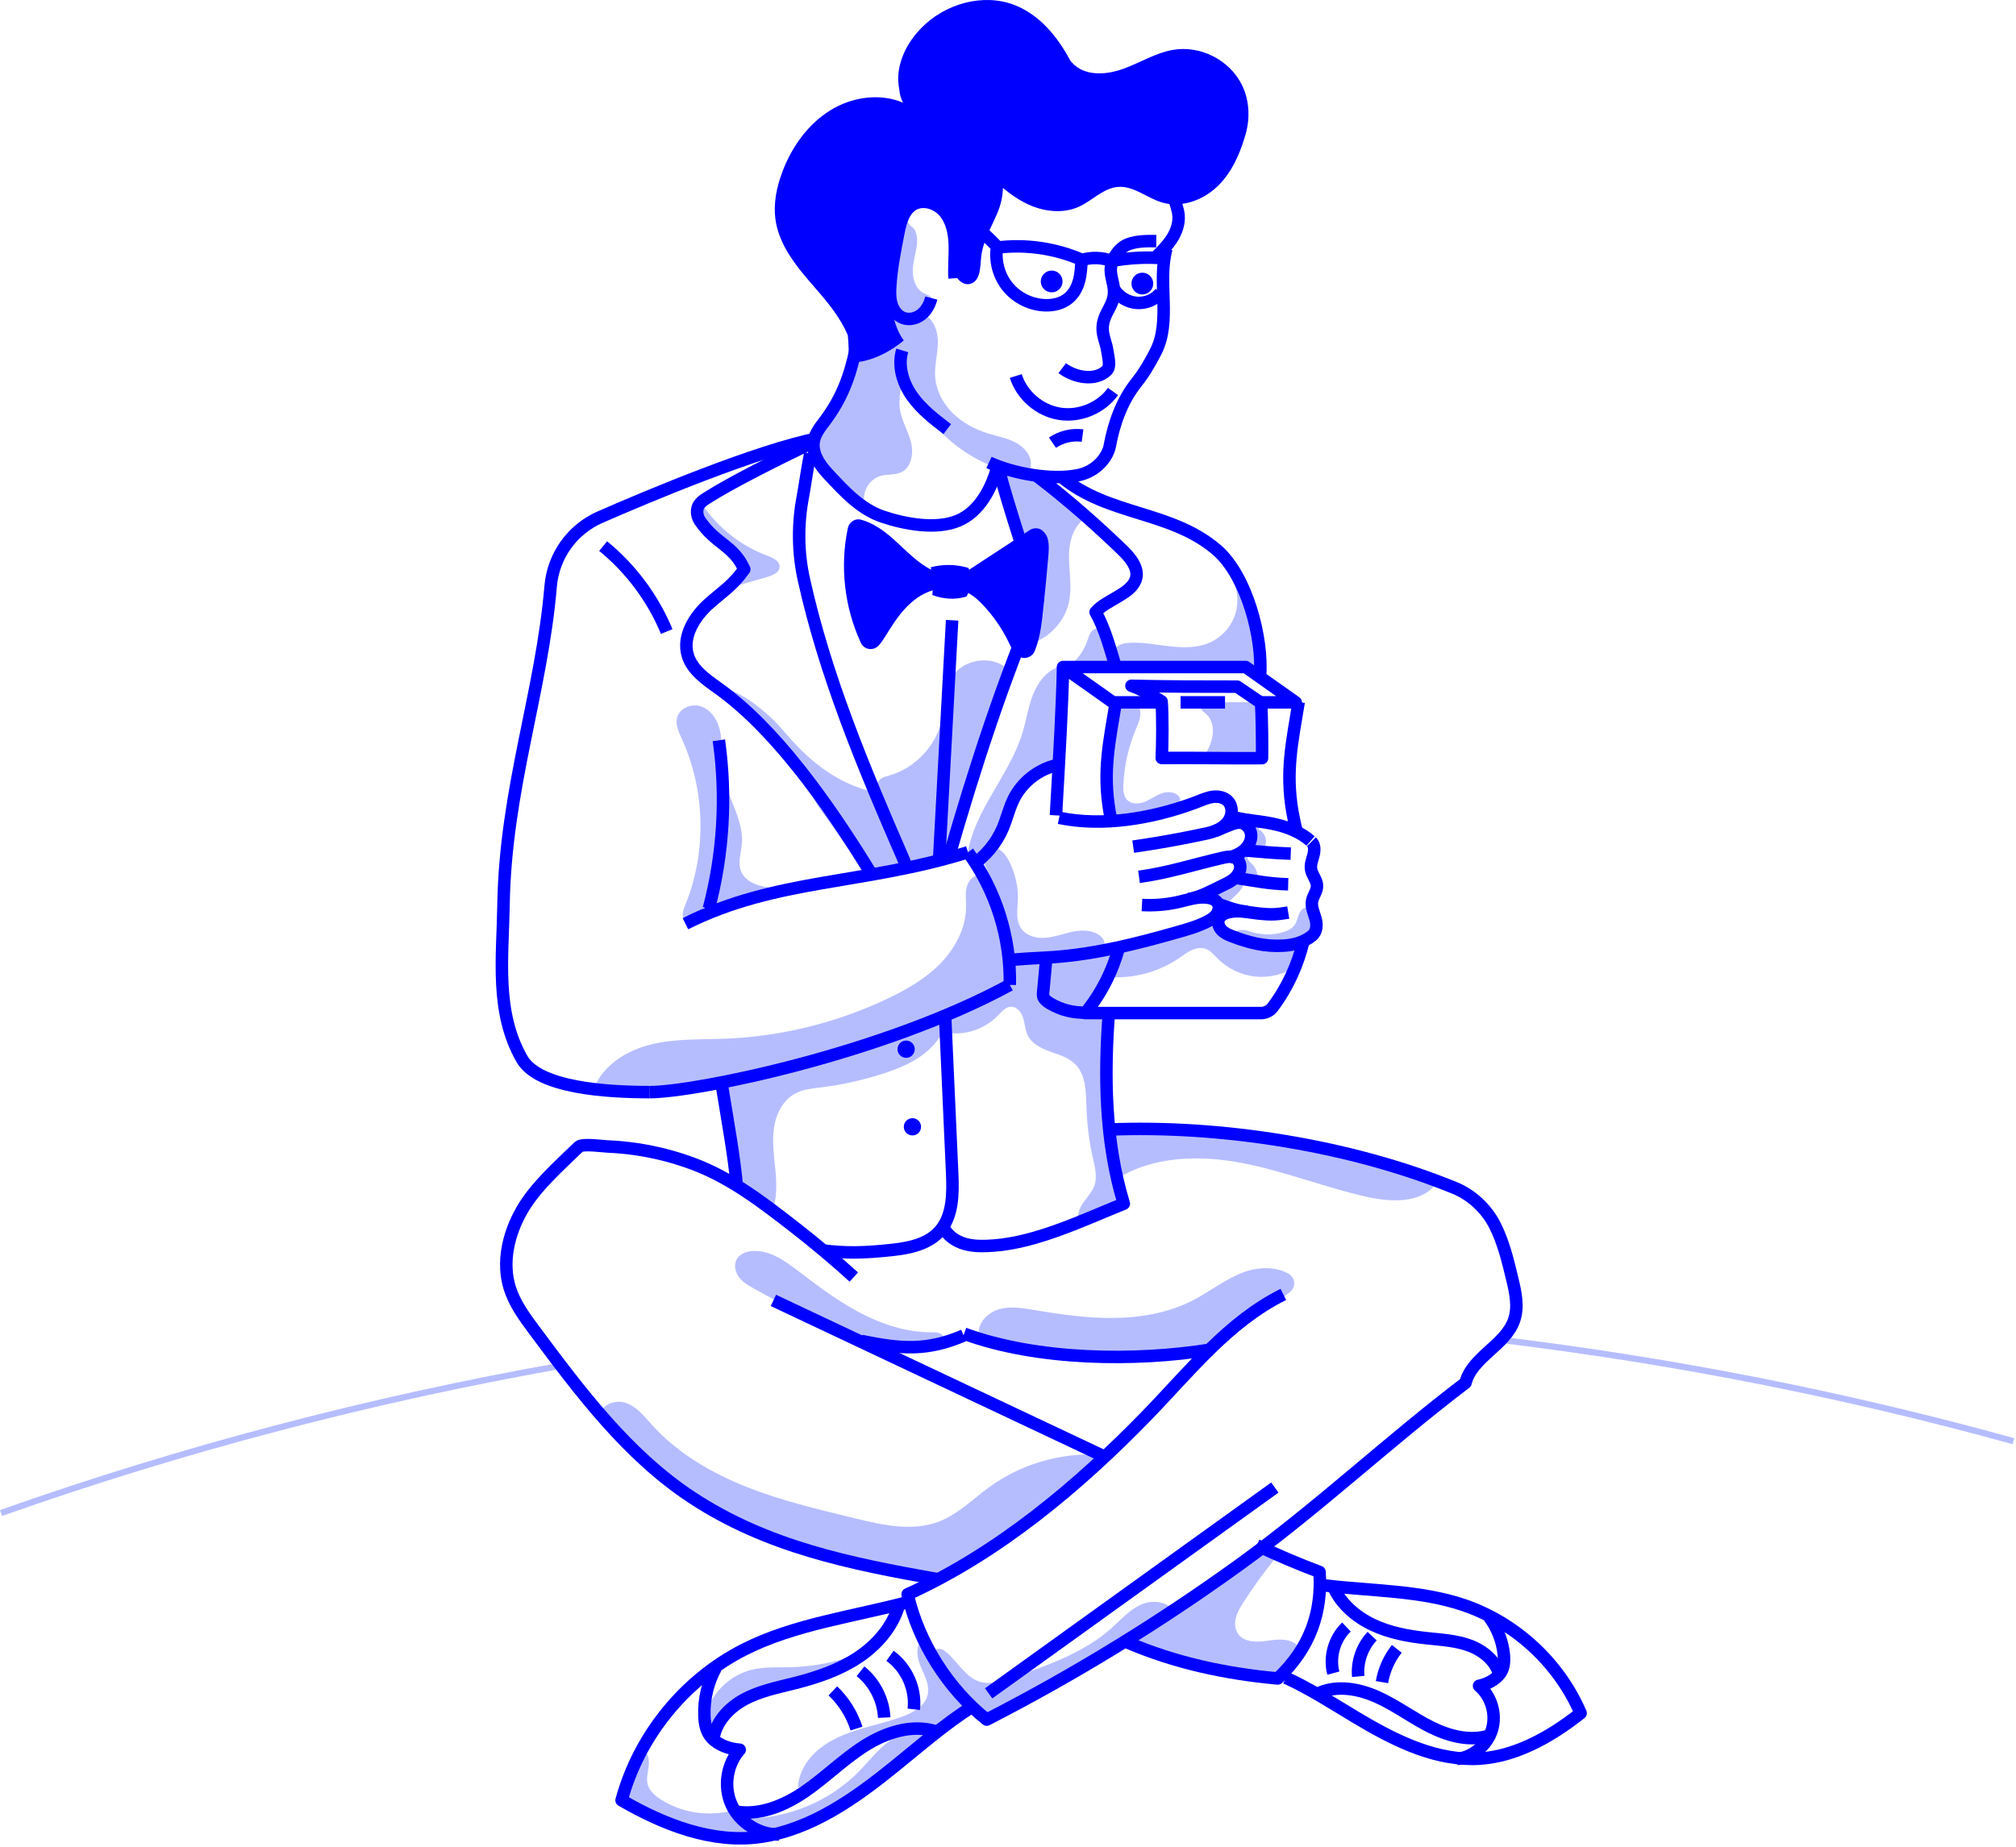 <?xml version="1.0" encoding="UTF-8"?>
<svg width="323px" height="296px" viewBox="0 0 323 296" version="1.1" xmlns="http://www.w3.org/2000/svg" xmlns:xlink="http://www.w3.org/1999/xlink">
    <!-- Generator: Sketch 41.2 (35397) - http://www.bohemiancoding.com/sketch -->
    <title>gameboy</title>
    <desc>Created with Sketch.</desc>
    <defs></defs>
    <g id="TheGuarantors-2017" stroke="none" stroke-width="1" fill="none" fill-rule="evenodd">
        <g id="Home-(Menu-Opened)" transform="translate(-1077, -938)">
            <g id="gameboy" transform="translate(1077, 937)">
                <path d="M240.253,215.699 C268.05,219.062 295.595,224.479 322.583,231.962" id="Stroke-1" stroke="#B6BDFF"></path>
                <path d="M0.167,243.473 C29.363,233.152 59.404,225.278 89.886,219.867" id="Stroke-3" stroke="#B6BDFF"></path>
                <path d="M178.771,190.039 C184.591,186.273 192.073,186.071 198.884,187.36 C205.695,188.649 212.185,191.277 218.948,192.797 C222.789,193.661 227.466,193.895 229.98,190.866 C223.973,188.697 217.943,186.521 211.696,185.198 C208.077,184.431 204.404,183.955 200.735,183.48 C193.155,182.498 185.518,181.514 177.89,181.998 C178.093,184.27 178.296,186.542 178.499,188.814" id="Fill-5" fill="#B6BDFF"></path>
                <path d="M112.102,83.922 C111.788,83.216 111.927,82.332 112.443,81.757 C114.978,85.545 118.73,88.504 123.004,90.087 C123.871,90.408 124.937,90.909 124.914,91.834 C124.891,92.731 123.856,93.192 122.994,93.442 C121.12,93.985 119.245,94.528 117.37,95.07 C118.756,94.358 119.03,92.379 118.38,90.964 C117.73,89.548 116.433,88.559 115.21,87.595 C113.987,86.63 112.735,85.552 112.244,84.074" id="Fill-7" fill="#B6BDFF"></path>
                <path d="M181.25,113.193 C182.164,113.363 182.716,114.375 182.713,115.305 C182.71,116.235 182.299,117.107 181.942,117.965 C180.784,120.75 180.118,123.739 179.984,126.753 C179.946,127.616 179.988,128.578 180.592,129.195 C181.305,129.925 182.517,129.86 183.461,129.472 C184.405,129.084 185.232,128.436 186.201,128.113 C187.169,127.791 188.415,127.908 188.964,128.769 C189.48,129.577 188.155,130.63 187.242,130.921 C186.328,131.212 185.345,131.113 184.386,131.114 C182.844,131.116 181.303,131.388 179.854,131.914 C179.538,132.029 179.162,132.149 178.888,131.955 C178.744,131.853 178.665,131.685 178.596,131.523 C177.242,128.372 177.268,124.824 177.317,121.395 C177.35,119.15 177.396,116.837 178.29,114.778 C178.523,114.242 178.823,113.715 179.286,113.358 C179.748,113 180.402,112.844 180.931,113.093" id="Fill-9" fill="#B6BDFF"></path>
                <path d="M171.236,107.813 C172.589,106.778 173.631,105.341 174.194,103.733 C174.359,103.259 174.489,102.763 174.772,102.349 C175.056,101.935 175.543,101.613 176.038,101.695 C176.583,101.786 176.936,102.309 177.181,102.804 C177.902,104.263 178.255,105.872 178.601,107.462 C176.254,108.063 173.782,108.175 171.39,107.787" id="Fill-11" fill="#B6BDFF"></path>
                <path d="M169.676,107.846 C167.672,108.493 166.282,110.358 165.506,112.316 C164.73,114.274 164.438,116.387 163.828,118.402 C161.721,125.365 155.901,131.002 154.975,138.216 C157.401,137.709 160.146,136.965 161.25,134.746 C161.971,133.296 161.784,131.565 162.22,130.006 C163.114,126.81 166.347,124.952 169.296,123.431 C169.562,118.348 169.828,113.265 170.094,108.182" id="Fill-13" fill="#B6BDFF"></path>
                <path d="M201.589,113.581 C198.863,113.507 196.134,113.52 193.408,113.618 C193.051,113.631 192.631,113.681 192.454,113.992 C192.307,114.249 192.402,114.584 192.582,114.818 C192.763,115.052 193.017,115.217 193.237,115.413 C194.193,116.263 194.473,117.679 194.267,118.941 C194.061,120.203 193.442,121.354 192.832,122.478 C195.94,122.204 199.048,121.929 202.155,121.655 C202.341,118.895 202.303,116.12 202.042,113.366" id="Fill-15" fill="#B6BDFF"></path>
                <path d="M197.041,93.124 C198.217,94.918 198.56,97.236 197.952,99.293 C197.344,101.351 195.798,103.11 193.835,103.977 C191.866,104.847 189.623,104.821 187.484,104.582 C185.345,104.343 183.211,103.907 181.061,104.011 C180.229,104.051 179.335,104.204 178.756,104.802 C177.822,105.767 178.142,107.339 178.524,108.626 C186.25,107.678 194.128,106.735 201.769,108.22 C201.362,103.225 200.026,98.307 197.85,93.792" id="Fill-17" fill="#B6BDFF"></path>
                <path d="M95.158,175.429 C96.605,171.696 100.42,169.334 104.309,168.38 C108.198,167.426 112.26,167.619 116.261,167.456 C125.271,167.09 134.203,164.869 142.335,160.972 C145.407,159.5 148.41,157.758 150.769,155.3 C153.129,152.843 154.803,149.585 154.788,146.178 C154.783,145.192 154.642,144.191 154.863,143.231 C155.085,142.27 155.802,141.327 156.784,141.243 C158.837,145.137 160.72,149.328 161.615,153.638 C161.907,155.048 162.126,156.564 161.56,157.888 C160.792,159.687 158.831,160.611 157.028,161.368 C137.226,169.689 116.291,176.886 94.828,176.044" id="Fill-19" fill="#B6BDFF"></path>
                <path d="M209.606,146.431 C208.99,146.281 208.409,146.825 208.151,147.405 C207.892,147.984 207.811,148.643 207.464,149.174 C207.04,149.824 206.285,150.177 205.541,150.396 C203.997,150.851 202.324,150.861 200.774,150.424 C200.2,150.262 199.634,150.039 199.038,150.021 C198.442,150.003 197.789,150.246 197.529,150.782 C198.924,151.392 200.356,152.011 201.876,152.094 C202.696,152.139 203.515,152.025 204.328,151.912 C205.445,151.757 206.561,151.602 207.677,151.447 C208.571,151.323 209.522,151.173 210.196,150.573 C210.564,150.246 210.828,149.775 210.811,149.283 C210.798,148.922 210.639,148.584 210.484,148.258 C210.232,147.731 209.98,147.204 209.729,146.676" id="Fill-21" fill="#B6BDFF"></path>
                <path d="M201.672,133.924 C202.491,134.321 202.977,135.306 202.793,136.197 C202.608,137.089 201.77,137.8 200.861,137.839 C200.57,137.851 200.238,137.815 200.029,138.018 C199.821,138.22 199.849,138.573 199.996,138.823 C200.144,139.073 200.383,139.252 200.59,139.458 C201.243,140.103 201.581,141.054 201.482,141.969 C200.778,142.04 200.074,142.111 199.37,142.181 C199.271,143.252 198.429,144.083 197.639,144.812 C197.102,145.308 196.566,145.804 196.029,146.298 C195.386,146.026 194.652,145.642 194.555,144.95 C194.488,144.472 194.769,144.007 195.131,143.69 C195.493,143.373 195.935,143.163 196.336,142.895 C197.271,142.269 197.975,141.305 198.286,140.224 C198.484,139.532 198.528,138.798 198.791,138.13 C198.975,137.661 199.26,137.242 199.491,136.794 C200.197,135.428 200.373,133.793 199.973,132.306 C200.55,132.362 201.127,132.417 201.703,132.471 L201.703,133.225" id="Fill-23" fill="#B6BDFF"></path>
                <path d="M167.661,154.173 C171.597,153.692 175.533,153.212 179.468,152.731 C178.387,156.024 176.9,159.183 175.052,162.114 C174.781,162.543 174.49,162.98 174.059,163.248 C173.172,163.802 172.022,163.473 171.034,163.129 C170.043,162.784 168.994,162.399 168.353,161.569 C167.647,160.655 167.592,159.402 167.694,158.251 C167.796,157.101 168.023,155.931 167.773,154.804" id="Fill-25" fill="#B6BDFF"></path>
                <path d="M207.76,155.825 C205.852,157.121 203.486,157.726 201.19,157.504 C198.894,157.282 196.688,156.234 195.065,154.595 C194.493,154.018 193.957,153.347 193.194,153.068 C192.458,152.799 191.624,152.949 190.911,153.275 C190.198,153.6 189.576,154.089 188.929,154.532 C185.619,156.796 181.525,157.889 177.528,157.573 C178.349,156.126 179.18,154.501 179.696,152.92 C185.029,151.399 190.288,149.622 195.451,147.599 C195.129,148.388 195.464,149.325 196.059,149.935 C196.654,150.545 197.462,150.892 198.256,151.198 C201.661,152.504 205.536,153.298 208.907,151.908 L207.923,155.568" id="Fill-27" fill="#B6BDFF"></path>
                <path d="M151.73,166.503 C154.657,166.97 157.786,165.922 159.841,163.785 C160.464,163.138 161.119,162.337 162.018,162.334 C162.962,162.331 163.66,163.245 163.935,164.148 C164.212,165.051 164.233,166.032 164.641,166.884 C165.293,168.253 166.782,168.994 168.208,169.51 C169.633,170.025 171.166,170.453 172.244,171.518 C174.006,173.254 173.992,176.036 174.071,178.508 C174.161,181.252 174.512,183.987 175.118,186.665 C175.436,188.076 175.823,189.568 175.363,190.94 C175.011,191.994 174.206,192.82 173.571,193.732 C172.935,194.644 172.452,195.812 172.851,196.849 C175.393,196.044 177.933,195.238 180.472,194.433 C177.375,184.634 176.642,174.097 178.349,163.962 C175.055,163.537 171.81,162.751 168.688,161.621 C168.108,161.412 167.499,161.165 167.141,160.663 C166.536,159.814 166.891,158.639 167.308,157.683 C167.725,156.727 168.185,155.627 167.736,154.686 C166.791,154.429 165.827,154.169 164.849,154.205 C163.869,154.242 162.853,154.622 162.282,155.417 C161.819,156.063 161.702,156.888 161.389,157.619 C160.619,159.428 158.75,160.501 156.915,161.206 C155.081,161.911 153.113,162.405 151.558,163.605 C151.613,164.577 151.669,165.549 151.726,166.521" id="Fill-29" fill="#B6BDFF"></path>
                <path d="M112.979,276.054 C113.846,272.495 116.787,269.524 120.337,268.62 C122.449,268.083 124.664,268.237 126.842,268.176 C130.932,268.061 134.998,267.163 138.755,265.543 C136.053,267.197 133.007,268.193 129.981,269.133 C126.955,270.072 123.892,270.98 121.103,272.484 C118.314,273.987 115.779,276.156 114.423,279.02 C113.718,278.063 113.211,276.961 112.943,275.803" id="Fill-31" fill="#B6BDFF"></path>
                <path d="M147.754,278.675 C145.751,278.229 143.657,279.095 142.046,280.366 C140.435,281.636 139.178,283.29 137.749,284.763 C133.052,289.606 126.346,292.436 119.599,292.424 C120.762,294.196 123.008,295.188 125.101,294.854 C126.277,294.667 127.356,294.109 128.407,293.551 C131.878,291.705 135.298,289.764 138.663,287.73 C142.546,285.382 146.442,282.83 149.147,279.186 C148.726,279.098 148.305,279.01 147.884,278.922" id="Fill-33" fill="#B6BDFF"></path>
                <path d="M103.182,281.515 C103.934,282.088 104.04,283.179 103.923,284.118 C103.805,285.056 103.531,286.013 103.762,286.93 C104.038,288.022 104.974,288.815 105.927,289.416 C109.097,291.416 113.067,292.105 116.726,291.291 C118.203,292.851 120.15,294.122 121.932,295.322 C120.616,295.993 119.081,296.139 117.613,295.976 C116.145,295.813 114.727,295.359 113.33,294.88 C109.206,293.469 105.161,291.827 101.221,289.965 C100.74,289.738 100.229,289.478 99.988,289.005 C99.71,288.462 99.869,287.807 100.058,287.227 C100.813,284.913 101.962,282.729 103.441,280.796" id="Fill-35" fill="#B6BDFF"></path>
                <path d="M147.541,263.973 C146.602,265.144 146.991,266.873 147.586,268.252 C148.182,269.63 148.958,271.078 148.646,272.547 C148.266,274.337 146.434,275.396 144.721,276.039 C142.446,276.892 140.062,277.413 137.739,278.123 C135.415,278.834 133.109,279.759 131.231,281.3 C129.352,282.842 127.936,285.08 127.838,287.508 C131.093,286.513 133.684,284.108 136.323,281.958 C138.961,279.809 142.001,277.769 145.404,277.754 C146.981,277.747 148.567,278.181 150.119,277.902 C152.109,277.545 153.695,276.087 155.161,274.693 C152.297,271.571 149.868,268.05 147.965,264.265" id="Fill-37" fill="#B6BDFF"></path>
                <path d="M150.596,214.692 C150.171,214.498 149.684,214.513 149.217,214.514 C145.246,214.52 141.357,213.247 137.84,211.406 C134.323,209.565 131.134,207.164 127.978,204.755 C125.804,203.096 123.385,201.342 120.654,201.476 C119.631,201.526 118.533,201.922 118.038,202.819 C117.57,203.665 117.77,204.761 118.317,205.559 C118.864,206.357 119.701,206.905 120.552,207.364 C127.467,211.316 134.926,214.667 142.747,216.172 C145.14,216.632 147.604,216.972 150.007,216.567 C150.505,216.483 151.08,216.295 151.226,215.812 C151.361,215.364 151.022,214.886 150.596,214.692" id="Fill-39" fill="#B6BDFF"></path>
                <path d="M199.289,204.872 C196.354,205.945 193.878,207.976 191.097,209.403 C187.243,211.38 182.86,212.158 178.529,212.216 C174.198,212.274 169.89,211.64 165.618,210.926 C163.783,210.619 161.876,210.3 160.087,210.811 C158.297,211.321 156.673,212.932 156.807,214.788 C164.018,217.829 172.078,217.939 179.905,218.003 C183.804,218.035 187.758,218.06 191.525,217.053 C197.256,215.522 202.075,211.746 206.706,208.029 C206.837,207.924 206.951,207.801 207.047,207.664 C207.635,206.82 207.366,205.658 206.477,205.141 C204.422,203.947 201.605,204.025 199.289,204.872" id="Fill-41" fill="#B6BDFF"></path>
                <path d="M188.211,259.439 C187.298,257.645 184.743,257.32 182.895,258.117 C181.047,258.914 179.678,260.494 178.18,261.838 C173.64,265.914 167.688,267.971 161.909,269.928 C160.336,270.46 158.642,270.997 157.048,270.534 C154.744,269.865 153.522,267.413 151.704,265.848 C151.39,265.577 151.037,265.324 150.628,265.256 C150.219,265.189 149.745,265.36 149.581,265.741 C149.424,266.107 149.588,266.524 149.757,266.883 C151.303,270.163 153.492,273.138 156.162,275.59 C156.574,275.968 157.028,276.348 157.579,276.434 C158.149,276.523 158.712,276.281 159.237,276.042 C169.17,271.516 178.638,265.969 187.444,259.518" id="Fill-43" fill="#B6BDFF"></path>
                <path d="M96.049,228.093 C96.055,226.231 98.492,225.218 100.255,225.82 C102.017,226.423 103.231,227.991 104.48,229.372 C108.531,233.854 113.882,237 119.493,239.241 C125.103,241.481 131.009,242.871 136.879,244.3 C141.373,245.395 146.209,246.5 150.516,244.814 C153.532,243.633 155.87,241.231 158.49,239.326 C163.532,235.658 169.855,233.789 176.082,234.125 C169.764,240.045 163.089,245.583 156.105,250.7 C154.467,251.901 152.762,253.102 150.794,253.605 C148.948,254.077 147.002,253.899 145.113,253.65 C126.461,251.198 108.777,241.948 96.125,228.025" id="Fill-45" fill="#B6BDFF"></path>
                <path d="M204.513,250.492 C202.612,252.822 200.845,255.261 199.224,257.794 C198.734,258.558 198.252,259.345 198.021,260.223 C197.79,261.1 197.842,262.094 198.361,262.838 C199.342,264.242 201.406,264.189 203.1,263.939 C204.795,263.69 206.811,263.503 207.939,264.792 C206.748,266.531 205.557,268.271 204.365,270.01 C196.302,269.089 188.23,267.614 180.722,264.532 C188.255,259.947 195.388,254.707 202.014,248.889 L204.067,250.094" id="Fill-47" fill="#B6BDFF"></path>
                <path d="M115.562,122.165 C115.612,120.619 115.657,119.042 115.216,117.559 C114.775,116.077 113.754,114.679 112.284,114.197 C110.815,113.714 108.937,114.444 108.508,115.93 C108.169,117.104 108.749,118.322 109.254,119.434 C113.047,127.787 113.224,137.71 109.73,146.193 C109.45,146.873 109.167,147.72 109.64,148.285 C110.044,148.768 110.837,148.745 111.363,148.399 C111.89,148.052 112.209,147.473 112.486,146.907 C116.183,139.378 116.158,130.632 116.056,122.245" id="Fill-49" fill="#B6BDFF"></path>
                <path d="M123.733,195.097 C124.524,192.999 124.441,190.681 124.228,188.449 C124.015,186.216 123.682,183.962 124.008,181.743 C124.333,179.525 125.443,177.287 127.424,176.235 C128.669,175.574 130.116,175.443 131.514,175.27 C134.92,174.847 138.286,174.098 141.549,173.036 C143.871,172.281 146.177,171.349 148.099,169.844 C150.022,168.339 151.541,166.192 151.856,163.771 C139.703,167.12 128.209,173.21 115.663,174.436 C116.973,176.282 117.251,178.661 117.258,180.924 C117.266,183.188 117.05,185.482 117.535,187.693 C118.171,190.597 120.059,193.204 122.618,194.715" id="Fill-51" fill="#B6BDFF"></path>
                <path d="M115.804,121.966 C114.824,126.821 119.306,131.377 118.859,136.309 C118.729,137.733 118.194,139.209 118.699,140.547 C119.062,141.51 119.925,142.219 120.87,142.627 C121.816,143.036 122.85,143.184 123.87,143.329 C120.56,144.508 117.251,145.687 113.941,146.867 C114.331,143.332 115.416,139.916 116.184,136.443 C116.951,132.97 116.357,125.409 115.466,121.966" id="Fill-53" fill="#B6BDFF"></path>
                <path d="M155.737,274.524 C151.381,277.301 147.435,280.75 143.32,284.082 C136.959,289.232 129.968,294.211 121.868,295.376 C114.157,296.485 106.323,293.42 99.59,289.506 C102.37,279.217 109.659,270.232 119.153,265.392 C127.248,261.265 136.78,260.083 145.714,257.686" id="Stroke-55" stroke="#0000FE" stroke-width="2" stroke-linejoin="round"></path>
                <path d="M124.796,294.988 C121.644,295.051 118.54,293.11 117.217,290.248 C115.894,287.386 116.426,283.764 118.517,281.404 C116.897,281.299 115.141,280.695 114.027,279.514 C113.146,278.579 112.898,277.216 112.856,275.932 C112.77,273.278 113.409,270.604 114.686,268.275" id="Stroke-57" stroke="#0000FE" stroke-width="2" stroke-linejoin="round"></path>
                <path d="M114.269,279.97 C114.517,277.112 116.695,274.726 119.216,273.357 C121.737,271.987 124.603,271.431 127.384,270.727 C130.92,269.831 134.435,268.646 137.474,266.628 C140.513,264.611 143.061,261.679 144.044,258.166" id="Stroke-59" stroke="#0000FE" stroke-width="2" stroke-linejoin="round"></path>
                <path d="M117.498,291.246 C121.45,292.096 125.54,290.44 128.878,288.161 C132.216,285.882 135.093,282.966 138.505,280.798 C141.916,278.631 146.162,277.245 150.009,278.484" id="Stroke-61" stroke="#0000FE" stroke-width="2" stroke-linejoin="round"></path>
                <path d="M146.402,274.931 C146.778,271.672 145.263,268.263 142.593,266.358" id="Stroke-63" stroke="#0000FE" stroke-width="2" stroke-linejoin="round"></path>
                <path d="M141.667,276.258 C141.53,273.397 140.111,270.621 137.87,268.835" id="Stroke-65" stroke="#0000FE" stroke-width="2" stroke-linejoin="round"></path>
                <path d="M137.228,278.016 C136.498,275.727 135.18,273.628 133.436,271.976" id="Stroke-67" stroke="#0000FE" stroke-width="2" stroke-linejoin="round"></path>
                <path d="M206.014,269.874 C209.864,271.623 213.459,273.965 217.178,276.193 C222.925,279.635 229.165,282.866 235.864,282.878 C242.24,282.89 248.237,279.505 253.245,275.557 C249.808,267.538 242.867,261.095 234.614,258.264 C227.579,255.85 219.717,255.989 212.2,255.073" id="Stroke-69" stroke="#0000FE" stroke-width="2" stroke-linejoin="round"></path>
                <path d="M233.446,282.9 C236.008,282.589 238.301,280.658 239.044,278.186 C239.787,275.714 238.938,272.84 236.972,271.168 C238.273,270.897 239.627,270.205 240.394,269.119 C241,268.26 241.045,267.127 240.931,266.082 C240.695,263.921 239.87,261.827 238.567,260.086" id="Stroke-71" stroke="#0000FE" stroke-width="2" stroke-linejoin="round"></path>
                <path d="M240.25,269.517 C239.72,267.229 237.68,265.546 235.48,264.726 C233.279,263.906 230.892,263.785 228.557,263.534 C225.588,263.215 222.603,262.659 219.907,261.373 C217.212,260.087 214.809,258.005 213.609,255.27" id="Stroke-73" stroke="#0000FE" stroke-width="2" stroke-linejoin="round"></path>
                <path d="M238.929,279.028 C235.825,280.172 232.319,279.3 229.351,277.837 C226.383,276.373 223.716,274.341 220.702,272.977 C217.688,271.613 214.087,270.978 211.111,272.425" id="Stroke-75" stroke="#0000FE" stroke-width="2" stroke-linejoin="round"></path>
                <path d="M213.626,269.13 C212.946,266.532 213.782,263.595 215.727,261.743" id="Stroke-77" stroke="#0000FE" stroke-width="2" stroke-linejoin="round"></path>
                <path d="M217.616,269.661 C217.398,267.326 218.229,264.913 219.839,263.208" id="Stroke-79" stroke="#0000FE" stroke-width="2" stroke-linejoin="round"></path>
                <path d="M221.417,270.575 C221.745,268.636 222.571,266.783 223.794,265.243" id="Stroke-81" stroke="#0000FE" stroke-width="2" stroke-linejoin="round"></path>
                <path d="M174.459,83.706 C172.213,84.701 171.317,87.452 171.274,89.908 C171.23,92.364 171.777,94.847 171.319,97.26 C170.692,100.562 168.05,103.395 164.8,104.25 C165.298,101.217 165.799,98.166 165.763,95.092 C165.727,92.018 165.125,88.891 163.557,86.247 C161.653,83.04 160.53,79.374 160.31,75.652 C163.045,75.142 165.808,76.466 167.995,78.186 C170.181,79.906 172.023,82.05 174.317,83.624" id="Fill-83" fill="#B6BDFF"></path>
                <path d="M152.451,109.626 C151.284,111.638 151.411,114.116 150.901,116.385 C149.961,120.559 146.613,124.1 142.497,125.271 C141.758,125.482 140.883,125.718 140.616,126.438 C140.437,126.921 140.609,127.455 140.78,127.941 C142.246,132.1 143.713,136.259 145.179,140.418 L152.338,138.705 C152.568,137.958 152.798,137.212 153.028,136.465 L161.279,108.078 C158.672,105.892 154.159,106.683 152.451,109.626" id="Fill-85" fill="#B6BDFF"></path>
                <path d="M141.297,128.01 L140.853,128.136 C135.205,127.012 130.937,124.059 127.032,119.827 C125.853,118.549 124.793,117.157 123.505,115.988 C122.218,114.82 118.301,111.248 115.011,111.248 C119.127,114.568 123.42,118.693 126.051,121.788 C128.144,124.25 129.649,128.181 131.519,130.816 C133.375,133.431 135.23,136.046 137.086,138.662 C137.802,139.67 138.519,140.68 139.231,141.694 L146.672,140.107 C145.285,135.888 143.621,131.782 141.297,128.01" id="Fill-87" fill="#B6BDFF"></path>
                <path d="M149.137,91.992 C149.438,93.423 149.52,94.899 149.378,96.355 C151.068,97.013 153.13,97.169 154.848,96.59 C155.628,95.327 155.755,93.371 155.158,92.011 C153.192,91.42 151.02,91.383 149.043,91.934" id="Fill-89" fill="#0000FE"></path>
                <path d="M149.441,92.419 C147.041,91.278 145.204,89.254 143.226,87.48 C141.684,86.097 139.909,84.802 137.942,84.282 C136.996,84.032 136.049,84.659 135.845,85.616 C134.542,91.728 135.29,98.365 137.933,104.029 C138.454,105.145 139.937,105.363 140.769,104.455 C141.159,104.029 141.497,103.549 141.773,103.098 C142.731,101.536 143.702,99.968 144.934,98.613 C146.167,97.258 147.69,96.114 149.449,95.601 C149.802,94.638 149.942,93.346 149.485,92.427" id="Fill-91" fill="#0000FE"></path>
                <path d="M154.222,92.992 L164.965,85.959 C165.609,85.538 166.475,85.552 167.05,86.063 C167.428,86.399 167.72,86.826 167.853,87.298 C168.132,88.288 168.026,89.344 167.941,90.365 C167.737,92.824 167.493,95.279 167.231,97.733 C166.958,100.283 166.76,102.961 165.783,105.334 C165.379,106.315 164.178,106.761 163.275,106.204 C163.099,106.096 162.941,105.976 162.812,105.854 C162.243,105.313 161.921,104.569 161.578,103.863 C160.498,101.64 159.066,99.589 157.352,97.809 C156.405,96.825 155.305,95.889 153.966,95.621 C154.016,94.796 154.054,93.934 154.104,93.109" id="Fill-93" fill="#0000FE"></path>
                <path d="M159.866,75.593 C161.517,82.186 164.997,92.127 166.326,96.938 C160.862,109.562 156.064,124.285 151.901,138.81" id="Stroke-95" stroke="#0000FE" stroke-width="2" stroke-linejoin="round"></path>
                <path d="M129.722,72.13 C124.483,74.67 117.431,78.164 113.289,80.787 C112.653,81.189 111.98,81.664 111.773,82.387 C111.569,83.096 111.752,83.909 112.171,84.517 C114.717,88.219 117.566,88.435 119.245,92.244 C117.352,94.854 116.122,95.518 113.697,97.642 C111.272,99.766 109.248,103.006 110.212,106.083 C110.928,108.368 113.061,109.856 115.011,111.247 C124.022,117.675 132.387,129.256 139.669,141.156" id="Stroke-97" stroke="#0000FE" stroke-width="2" stroke-linejoin="round"></path>
                <path d="M166.015,77.209 C171.299,81.222 176.062,85.517 179.794,89.113 C181.137,90.408 182.594,92.174 181.947,93.924 C181.079,96.273 177.131,97.17 175.535,99.1 C176.984,101.634 177.901,105.047 178.752,107.907" id="Stroke-99" stroke="#0000FE" stroke-width="2" stroke-linejoin="round"></path>
                <path d="M152.548,100.403 C151.776,114.597 151.192,125.341 150.456,138.891" id="Stroke-101" stroke="#0000FE" stroke-width="2" stroke-linejoin="round"></path>
                <path d="M145.182,139.749 C144.996,139.269 144.811,138.82 144.63,138.403 C138.304,123.878 132.207,109.254 128.796,93.873 C127.83,89.518 127.796,85.001 128.628,80.619 C129.036,78.47 129.184,76.91 129.821,73.672" id="Stroke-103" stroke="#0000FE" stroke-width="2" stroke-linejoin="round"></path>
                <path d="M158.985,136.761 C160.562,137.071 161.26,138.059 161.923,139.524 C162.623,141.07 163.11,143.045 163.092,144.742 C163.074,146.471 162.628,148.382 163.614,149.802 C164.468,151.032 166.142,151.421 167.632,151.278 C169.122,151.135 170.536,150.568 172.006,150.286 C173.476,150.003 175.132,150.054 176.294,150.997 C176.769,151.383 177.15,152.047 176.87,152.592 C176.612,153.095 175.957,153.209 175.394,153.263 L161.478,154.595 C161.22,149.332 159.825,143.472 157.386,138.801 C157.826,138.426 158.544,137.136 158.985,136.761" id="Fill-105" fill="#B6BDFF"></path>
                <path d="M160.934,154.982 C163.443,154.606 165.965,154.588 168.698,154.394 C175.572,153.907 182.157,152.238 188.762,150.353 C190.36,149.898 191.971,149.436 193.446,148.672 C194.005,148.381 194.557,148.036 194.92,147.522 C195.283,147.007 195.417,146.291 195.107,145.744 C194.789,145.185 194.108,144.94 193.47,144.858 C191.735,144.636 190.11,145.284 188.441,145.627 C186.642,145.999 184.796,146.136 182.963,146.032" id="Stroke-107" stroke="#0000FE" stroke-width="2" stroke-linejoin="round"></path>
                <path d="M182.49,141.521 C187.038,140.915 191.405,139.504 195.859,138.476 C196.588,138.307 197.414,138.154 198.038,138.568 C198.597,138.938 198.816,139.694 198.673,140.348 C198.529,141.002 198.079,141.555 197.547,141.962 C197.015,142.368 196.4,142.649 195.797,142.94 C194.054,143.783 192.33,144.758 190.422,145.086" id="Stroke-109" stroke="#0000FE" stroke-width="2" stroke-linejoin="round"></path>
                <path d="M181.56,136.682 C184.231,136.299 186.892,135.851 189.542,135.34 C190.85,135.087 192.154,134.819 193.456,134.536 C194.671,134.272 195.869,133.664 197.034,133.216 C197.618,132.992 198.237,132.764 198.852,132.87 C199.749,133.025 200.41,133.911 200.461,134.819 C200.512,135.727 200.039,136.61 199.359,137.214 C198.679,137.818 197.813,138.174 196.936,138.415" id="Stroke-111" stroke="#0000FE" stroke-width="2" stroke-linejoin="round"></path>
                <path d="M169.688,132.06 C176.637,133.513 184.472,132.178 191.069,129.779 C191.364,129.671 191.66,129.56 191.952,129.445 C192.748,129.132 193.543,128.788 194.392,128.692 C195.239,128.596 196.168,128.788 196.754,129.41 C197.462,130.162 197.482,131.392 196.989,132.3 C196.496,133.208 195.584,133.825 194.621,134.199" id="Stroke-113" stroke="#0000FE" stroke-width="2" stroke-linejoin="round"></path>
                <path d="M155.655,139.713 C157.867,138.26 159.635,136.141 160.667,133.704 C161.313,132.179 161.676,130.54 162.41,129.056 C163.745,126.357 166.33,124.31 169.263,123.63" id="Stroke-115" stroke="#0000FE" stroke-width="2" stroke-linejoin="round"></path>
                <path d="M206.402,147.25 C204.59,147.547 203.74,147.607 201.913,147.429 C200.217,147.266 198.532,146.793 196.83,147.201 C196.204,147.35 195.553,147.663 195.297,148.254 C195.046,148.831 195.256,149.53 195.671,150.002 C196.087,150.475 196.673,150.761 197.259,150.988 C200.095,152.095 202.669,152.738 205.709,152.547 C207.316,152.445 208.944,151.986 210.194,150.97 C210.973,150.335 211.051,149.248 210.784,148.28 C210.517,147.311 210.029,146.339 210.225,145.353 C210.386,144.543 211,143.845 211.011,143.019 C211.023,142.047 210.2,141.25 210.052,140.288 C209.936,139.534 210.248,138.79 210.439,138.049 C210.63,137.31 210.665,136.425 210.122,135.887" id="Stroke-117" stroke="#0000FE" stroke-width="2" stroke-linejoin="round"></path>
                <path d="M195.204,145.867 C196.732,146.431 198.268,146.999 199.886,147.102" id="Stroke-119" stroke="#0000FE" stroke-width="2" stroke-linejoin="round"></path>
                <path d="M206.392,142.714 C203.23,142.632 201.113,142.16 197.995,141.695" id="Stroke-121" stroke="#0000FE" stroke-width="2" stroke-linejoin="round"></path>
                <path d="M206.802,137.803 C204.106,137.706 202.412,137.544 199.724,137.317" id="Stroke-123" stroke="#0000FE" stroke-width="2" stroke-linejoin="round"></path>
                <path d="M209.978,135.773 C208.44,134.433 206.502,133.62 204.517,133.149 C201.905,132.529 200.218,132.594 197.615,131.951 C197.471,131.915 197.328,131.879 197.185,131.842" id="Stroke-125" stroke="#0000FE" stroke-width="2" stroke-linejoin="round"></path>
                <polyline id="Stroke-127" stroke="#0000FE" stroke-width="2" stroke-linejoin="round" points="186.12 113.56 178.324 113.56 170.318 107.899 199.589 107.899 207.596 113.56 201.929 113.56"></polyline>
                <path d="M198.22,111.043 C193.382,111.043 186.208,111.043 181.28,110.902 C183.057,111.537 184.497,112.418 186.107,113.403 C186.289,115.427 186.243,120.446 186.133,122.474 C190.78,122.419 197.55,122.556 202.197,122.502 C202.254,120.575 202.171,115.571 202.055,113.647 L198.22,111.043 Z" id="Stroke-129" stroke="#0000FE" stroke-width="2" stroke-linejoin="round"></path>
                <path d="M189.151,113.56 L196.27,113.56" id="Stroke-131" stroke="#0000FE" stroke-width="2" stroke-linejoin="round"></path>
                <path d="M167.661,154.162 C167.495,156.159 167.333,157.974 167.175,159.548 C167.131,159.991 167.018,160.595 167.267,160.965 C167.513,161.336 167.892,161.598 168.275,161.826 C169.987,162.843 171.995,163.351 173.984,163.269" id="Stroke-133" stroke="#0000FE" stroke-width="2" stroke-linejoin="round"></path>
                <path d="M170.318,107.899 C170.191,114.033 169.749,121.791 169.184,131.671" id="Stroke-135" stroke="#0000FE" stroke-width="2" stroke-linejoin="round"></path>
                <path d="M207.732,134.201 C207.478,133.169 207.244,132.134 207.065,131.087 C205.956,124.608 207.014,119.979 208.072,113.492" id="Stroke-137" stroke="#0000FE" stroke-width="2" stroke-linejoin="round"></path>
                <path d="M179.276,152.865 C178.225,156.686 176.397,160.293 173.881,163.356 L201.983,163.356 C202.734,163.356 203.458,163.021 203.909,162.42 C206.268,159.274 207.941,155.626 208.841,151.797" id="Stroke-139" stroke="#0000FE" stroke-width="2" stroke-linejoin="round"></path>
                <path d="M178.78,113.492 C177.722,119.979 176.663,124.608 177.773,131.087 C177.858,131.591 177.958,132.092 178.065,132.591" id="Stroke-141" stroke="#0000FE" stroke-width="2" stroke-linejoin="round"></path>
                <path d="M155.087,137.577 C159.558,143.679 161.953,151.274 161.79,158.837" id="Stroke-143" stroke="#0000FE" stroke-width="2" stroke-linejoin="round"></path>
                <path d="M161.79,158.837 C141.394,169.931 111.386,176.022 104.107,176.022" id="Stroke-145" stroke="#0000FE" stroke-width="2" stroke-linejoin="round"></path>
                <path d="M131.131,71.231 C121.388,73.125 103.715,80.563 96.172,83.861 C91.691,85.819 88.635,90.077 88.225,94.95 C86.798,111.901 80.98,127.556 80.677,145.852 C80.534,154.521 79.316,163.175 83.622,170.701 C86.287,175.36 97.174,176.022 104.106,176.022" id="Stroke-147" stroke="#0000FE" stroke-width="2" stroke-linejoin="round"></path>
                <path d="M155.087,137.577 C138.293,142.814 124.302,141.763 109.818,149.032" id="Stroke-149" stroke="#0000FE" stroke-width="2" stroke-linejoin="round"></path>
                <path d="M115.179,119.641 C116.445,128.629 115.893,137.869 113.566,146.642" id="Stroke-151" stroke="#0000FE" stroke-width="2" stroke-linejoin="round"></path>
                <path d="M96.635,88.517 C101.088,92.148 104.621,96.898 106.817,102.207" id="Stroke-153" stroke="#0000FE" stroke-width="2" stroke-linejoin="round"></path>
                <path d="M170.094,77.44 C177.502,83.663 187.586,82.821 194.935,89.113 C199.709,93.201 202.418,103.252 201.871,109.513" id="Stroke-155" stroke="#0000FE" stroke-width="2" stroke-linejoin="round"></path>
                <path d="M177.657,163.356 C176.91,173.205 176.996,183.873 180.055,193.895 C173.629,196.49 166.131,200.11 159.219,200.609 C157.683,200.719 156.114,200.774 154.631,200.363 C153.147,199.952 151.742,199.005 151.126,197.594" id="Stroke-157" stroke="#0000FE" stroke-width="2" stroke-linejoin="round"></path>
                <path d="M146.562,169.142 C146.562,168.378 145.943,167.759 145.179,167.759 C144.415,167.759 143.796,168.378 143.796,169.142 C143.796,169.906 144.415,170.525 145.179,170.525 C145.943,170.525 146.562,169.906 146.562,169.142" id="Fill-159" fill="#0000FE"></path>
                <path d="M147.57,181.581 C147.57,180.817 146.951,180.198 146.187,180.198 C145.423,180.198 144.804,180.817 144.804,181.581 C144.804,182.345 145.423,182.964 146.187,182.964 C146.951,182.964 147.57,182.345 147.57,181.581" id="Fill-161" fill="#0000FE"></path>
                <path d="M118.04,190.897 C117.544,185.797 116.68,181.287 115.728,175.353" id="Stroke-163" stroke="#0000FE" stroke-width="2" stroke-linejoin="round"></path>
                <path d="M151.443,164.276 C151.812,172.496 152.182,180.715 152.551,188.935 C152.699,192.232 152.72,195.905 150.504,198.351 C148.64,200.408 145.685,201.015 142.925,201.313 C138.544,201.787 135.561,201.879 131.675,201.372" id="Stroke-165" stroke="#0000FE" stroke-width="2" stroke-linejoin="round"></path>
                <path d="M177.561,182.025 C195.566,181.265 216.446,184.561 233.117,191.403 C235.864,192.531 238.217,194.782 239.547,197.437 C240.878,200.091 241.582,203.008 242.276,205.895 C242.797,208.063 243.314,210.367 242.613,212.483 C241.253,216.586 235.879,218.423 234.8,222.609 C222.399,232.032 211.091,242.725 198.439,251.856 C185.637,261.096 172.138,269.372 158.091,276.581 C151.91,271.679 147.153,264.194 145.42,256.498 C159.875,249.952 172.736,239.187 183.784,227.799 C190.596,220.777 196.846,212.773 205.618,208.442" id="Stroke-167" stroke="#0000FE" stroke-width="2" stroke-linejoin="round"></path>
                <path d="M194.124,217.256 C181.874,219.246 166.114,219.02 154.467,214.732" id="Stroke-169" stroke="#0000FE" stroke-width="2" stroke-linejoin="round"></path>
                <path d="M158.399,272.375 C173.683,261.381 188.968,250.387 204.252,239.393" id="Stroke-171" stroke="#0000FE" stroke-width="2" stroke-linejoin="round"></path>
                <path d="M150.312,254.094 C136.15,251.583 122.878,248.901 110.866,240.991 C100.56,234.204 92.98,224.094 85.617,214.192 C84.065,212.104 82.486,209.965 81.695,207.486 C80.367,203.327 81.461,198.699 83.64,194.917 C85.819,191.134 89.6,187.824 92.73,184.782 C93.291,184.238 96.522,184.698 97.313,184.731 C98.903,184.796 100.49,184.948 102.065,185.184 C105.214,185.656 108.312,186.465 111.288,187.597 C117.205,189.85 122.248,193.749 127.231,197.62 C130.522,200.176 133.714,202.858 136.797,205.66" id="Stroke-173" stroke="#0000FE" stroke-width="2" stroke-linejoin="round"></path>
                <path d="M123.914,209.401 C141.172,217.556 159.753,226.307 177.011,234.462" id="Stroke-175" stroke="#0000FE" stroke-width="2" stroke-linejoin="round"></path>
                <path d="M201.355,248.642 C204.644,250.213 208.001,251.641 211.414,252.921 C211.847,259.315 209.943,265.044 204.72,269.987 C196.355,269.227 188.21,267.484 180.498,264.156" id="Stroke-177" stroke="#0000FE" stroke-width="2" stroke-linejoin="round"></path>
                <path d="M137.982,215.898 C144.446,217.212 148.554,217.526 154.397,215.021" id="Stroke-179" stroke="#0000FE" stroke-width="2" stroke-linejoin="round"></path>
                <path d="M145.808,37.137 C146.877,37.668 147.053,39.12 146.894,40.303 C146.707,41.699 146.253,43.064 146.242,44.473 C146.231,45.881 146.796,47.428 148.07,48.029 C148.364,48.168 148.686,48.252 148.951,48.439 C149.563,48.871 149.7,49.786 149.374,50.46 C149.048,51.134 148.356,51.574 147.632,51.762 C146.199,52.135 144.621,51.607 143.538,50.597 C142.456,49.587 141.834,48.153 141.598,46.692 C141.361,45.23 141.484,43.733 141.71,42.27 C141.895,41.073 142.157,39.866 142.746,38.807 C143.335,37.749 144.295,36.845 145.475,36.568" id="Fill-181" fill="#B6BDFF"></path>
                <path d="M145.089,55.517 C146.246,59.093 143.619,62.919 144.19,66.633 C144.468,68.438 145.479,70.044 145.941,71.811 C146.403,73.576 146.087,75.823 144.458,76.647 C143.425,77.168 142.174,76.96 141.061,77.279 C139.244,77.8 138.049,79.903 138.528,81.731 C136.563,80.418 134.717,78.924 133.023,77.276 C131.504,75.799 130.019,73.969 130.091,71.853 C130.155,69.93 131.481,68.322 132.595,66.751 C134.415,64.186 135.817,61.322 136.727,58.312 C136.955,57.556 137.167,56.766 137.68,56.166 C138.5,55.209 139.893,54.972 141.152,55.047 C142.411,55.121 143.662,55.441 144.918,55.336" id="Fill-183" fill="#B6BDFF"></path>
                <path d="M147.928,51.354 C149.593,52.049 150.281,54.079 150.264,55.883 C150.246,57.687 149.724,59.47 149.824,61.271 C149.948,63.511 151.053,65.634 152.646,67.213 C154.239,68.792 156.291,69.855 158.438,70.504 C159.754,70.902 161.122,71.157 162.367,71.741 C163.611,72.325 164.756,73.319 165.097,74.651 C165.298,75.434 165.124,76.405 164.418,76.798 C163.905,77.083 163.271,76.986 162.698,76.86 C158.507,75.936 154.577,73.857 151.455,70.913 C146.559,66.296 143.855,59.878 141.284,53.658 C141.092,53.193 140.896,52.689 141.015,52.2 C141.209,51.406 142.16,51.024 142.975,51.096 C143.789,51.169 144.538,51.556 145.33,51.756 C146.123,51.956 147.076,51.918 147.612,51.301" id="Fill-185" fill="#B6BDFF"></path>
                <path d="M137.048,57.174 C136.138,61.433 134.829,64.885 132.223,68.375 C131.464,69.392 130.613,70.419 130.387,71.668 C130.031,73.635 131.317,75.507 132.68,76.968 C135.246,79.718 137.86,82.592 141.423,83.796 C144.986,85 149.92,85.893 153.409,84.489 C156.899,83.085 158.866,79.31 159.854,75.68" id="Stroke-187" stroke="#0000FE" stroke-width="2" stroke-linejoin="round"></path>
                <path d="M152.944,45.593 C152.818,43.751 153.045,41.9 152.972,40.055 C152.899,38.21 152.482,36.288 151.267,34.897 C150.053,33.506 147.877,32.839 146.286,33.777 C144.74,34.688 144.254,36.657 143.909,38.418 C143.361,41.221 142.81,44.034 142.635,46.885 C142.575,47.852 142.562,48.842 142.843,49.769 C143.124,50.697 143.744,51.565 144.641,51.931 C145.615,52.328 146.779,52.062 147.606,51.413 C148.433,50.765 148.95,49.784 149.214,48.766" id="Stroke-189" stroke="#0000FE" stroke-width="2" stroke-linejoin="round"></path>
                <path d="M178.326,63.742 C176.428,66.385 172.981,67.822 169.768,67.309 C166.554,66.797 163.725,64.361 162.743,61.258" id="Stroke-191" stroke="#0000FE" stroke-width="2" stroke-linejoin="round"></path>
                <path d="M170.189,59.996 C172.196,61.517 175.47,62.126 177.299,60.395 C177.991,59.74 177.582,58.397 177.41,57.21 C177.233,55.988 176.641,54.831 176.661,53.596 C176.702,51.103 178.595,50.046 178.486,47.555 C178.43,46.288 177.824,45.057 177.99,43.799 C178.187,42.306 179.378,40.646 180.792,40.13 C182.207,39.613 183.751,39.626 185.257,39.646" id="Stroke-193" stroke="#0000FE" stroke-width="2" stroke-linejoin="round"></path>
                <path d="M159.72,40.683 C164.3,40.102 169.032,40.776 173.268,42.613 C173.221,44.931 172.962,47.306 171.186,48.797 C170.199,49.626 168.862,49.944 167.573,49.924 C165.26,49.889 162.983,48.8 161.503,47.021 C160.023,45.242 159.368,42.805 159.754,40.524 C157.896,38.583 155.832,36.746 153.72,35.085" id="Stroke-195" stroke="#0000FE" stroke-width="2" stroke-linejoin="round"></path>
                <path d="M173.244,42.68 C174.845,42.189 176.608,42.245 178.175,42.835" id="Stroke-197" stroke="#0000FE" stroke-width="2" stroke-linejoin="round"></path>
                <path d="M178.222,42.798 C180.972,42.303 183.812,42.169 186.631,42.4" id="Stroke-199" stroke="#0000FE" stroke-width="2" stroke-linejoin="round"></path>
                <path d="M178.525,47.363 C179.249,48.582 180.661,49.433 182.136,49.54 C183.611,49.647 185.1,49.006 185.943,47.901" id="Stroke-201" stroke="#0000FE" stroke-width="2" stroke-linejoin="round"></path>
                <path d="M188.068,29.956 C187.702,30.836 187.848,31.843 188.11,32.76 C188.372,33.676 188.746,34.572 188.825,35.521 C188.935,36.841 188.459,38.157 187.741,39.271 C187.024,40.384 186.073,41.325 185.131,42.256" id="Stroke-203" stroke="#0000FE" stroke-width="2" stroke-linejoin="round"></path>
                <path d="M186.887,40.838 C185.378,46.185 187.735,52.451 185.137,57.421 C184.178,59.255 183.378,60.676 182.089,62.298 C179.749,65.246 178.481,68.813 177.797,72.514 C177.726,72.901 177.572,73.299 177.376,73.688 C176.457,75.508 174.689,76.766 172.69,77.162 C168.46,77.999 162.371,76.92 158.453,75.114" id="Stroke-205" stroke="#0000FE" stroke-width="2" stroke-linejoin="round"></path>
                <path d="M173.443,70.803 C171.769,70.581 170.018,70.996 168.623,71.948" id="Stroke-207" stroke="#0000FE" stroke-width="2" stroke-linejoin="round"></path>
                <path d="M151.767,69.769 C149.712,68.199 147.623,66.594 146.13,64.482 C144.638,62.369 143.807,59.631 144.559,57.156" id="Stroke-209" stroke="#0000FE" stroke-width="2" stroke-linejoin="round"></path>
                <g id="Group-213" transform="translate(124, 0.606)" fill="#0000FE">
                    <path d="M74.992,14.033 C73.015,9.995 68.299,7.604 63.876,8.396 C61.146,8.886 58.695,10.421 56.078,11.384 C53.462,12.348 50.294,12.639 48.2,10.861 C47.934,10.634 47.7,10.379 47.48,10.111 C45.438,6.253 42.508,2.708 38.485,1.177 C33.484,-0.729 27.415,0.97 23.574,4.915 C21.596,6.947 20.13,9.601 19.929,12.425 C19.876,13.175 19.929,13.932 20.071,14.669 C20.139,15.437 20.328,16.175 20.678,16.849 C16.967,15.277 12.481,15.918 8.976,18.108 C5.372,20.363 2.766,24.073 1.287,28.098 C0.422,30.451 -0.09,32.984 0.226,35.449 C0.781,39.776 3.745,43.258 6.563,46.489 C8.591,48.816 10.661,51.306 11.837,54.135 C11.977,55.581 12.018,57.038 11.949,58.493 C15.1,58.589 18.32,57.011 20.796,54.955 C18.332,51.516 18.626,46.794 19.042,42.493 C19.269,40.157 19.531,37.727 20.748,35.709 C21.966,33.691 24.442,32.233 26.596,32.995 C28.95,33.827 29.834,36.858 29.398,39.389 C29.155,40.797 28.611,42.202 28.802,43.606 C28.992,45.011 30.368,46.364 31.669,45.815 C33.089,45.214 33.046,43.215 33.193,41.666 C33.433,39.138 34.808,36.867 35.803,34.52 C36.326,33.286 36.661,31.881 36.686,30.512 C38.009,31.613 39.428,32.586 41.002,33.27 C43.49,34.35 46.433,34.639 48.897,33.507 C51.038,32.523 52.791,30.52 55.139,30.346 C57.638,30.159 59.747,32.106 62.146,32.83 C65.266,33.77 68.757,32.492 71.096,30.224 C73.242,28.142 74.541,25.346 75.396,22.47 C76.332,19.712 76.252,16.604 74.992,14.033" id="Fill-211"></path>
                </g>
                <path d="M170.223,46.371 C170.369,45.418 169.715,44.528 168.763,44.382 C167.81,44.235 166.919,44.889 166.773,45.842 C166.627,46.795 167.281,47.685 168.234,47.831 C169.186,47.977 170.077,47.324 170.223,46.371" id="Fill-214" fill="#0000FE"></path>
                <path d="M184.749,46.71 C184.895,45.757 184.241,44.867 183.289,44.721 C182.336,44.574 181.445,45.228 181.299,46.181 C181.153,47.134 181.807,48.024 182.76,48.17 C183.712,48.316 184.603,47.663 184.749,46.71" id="Fill-216" fill="#0000FE"></path>
            </g>
        </g>
    </g>
</svg>
